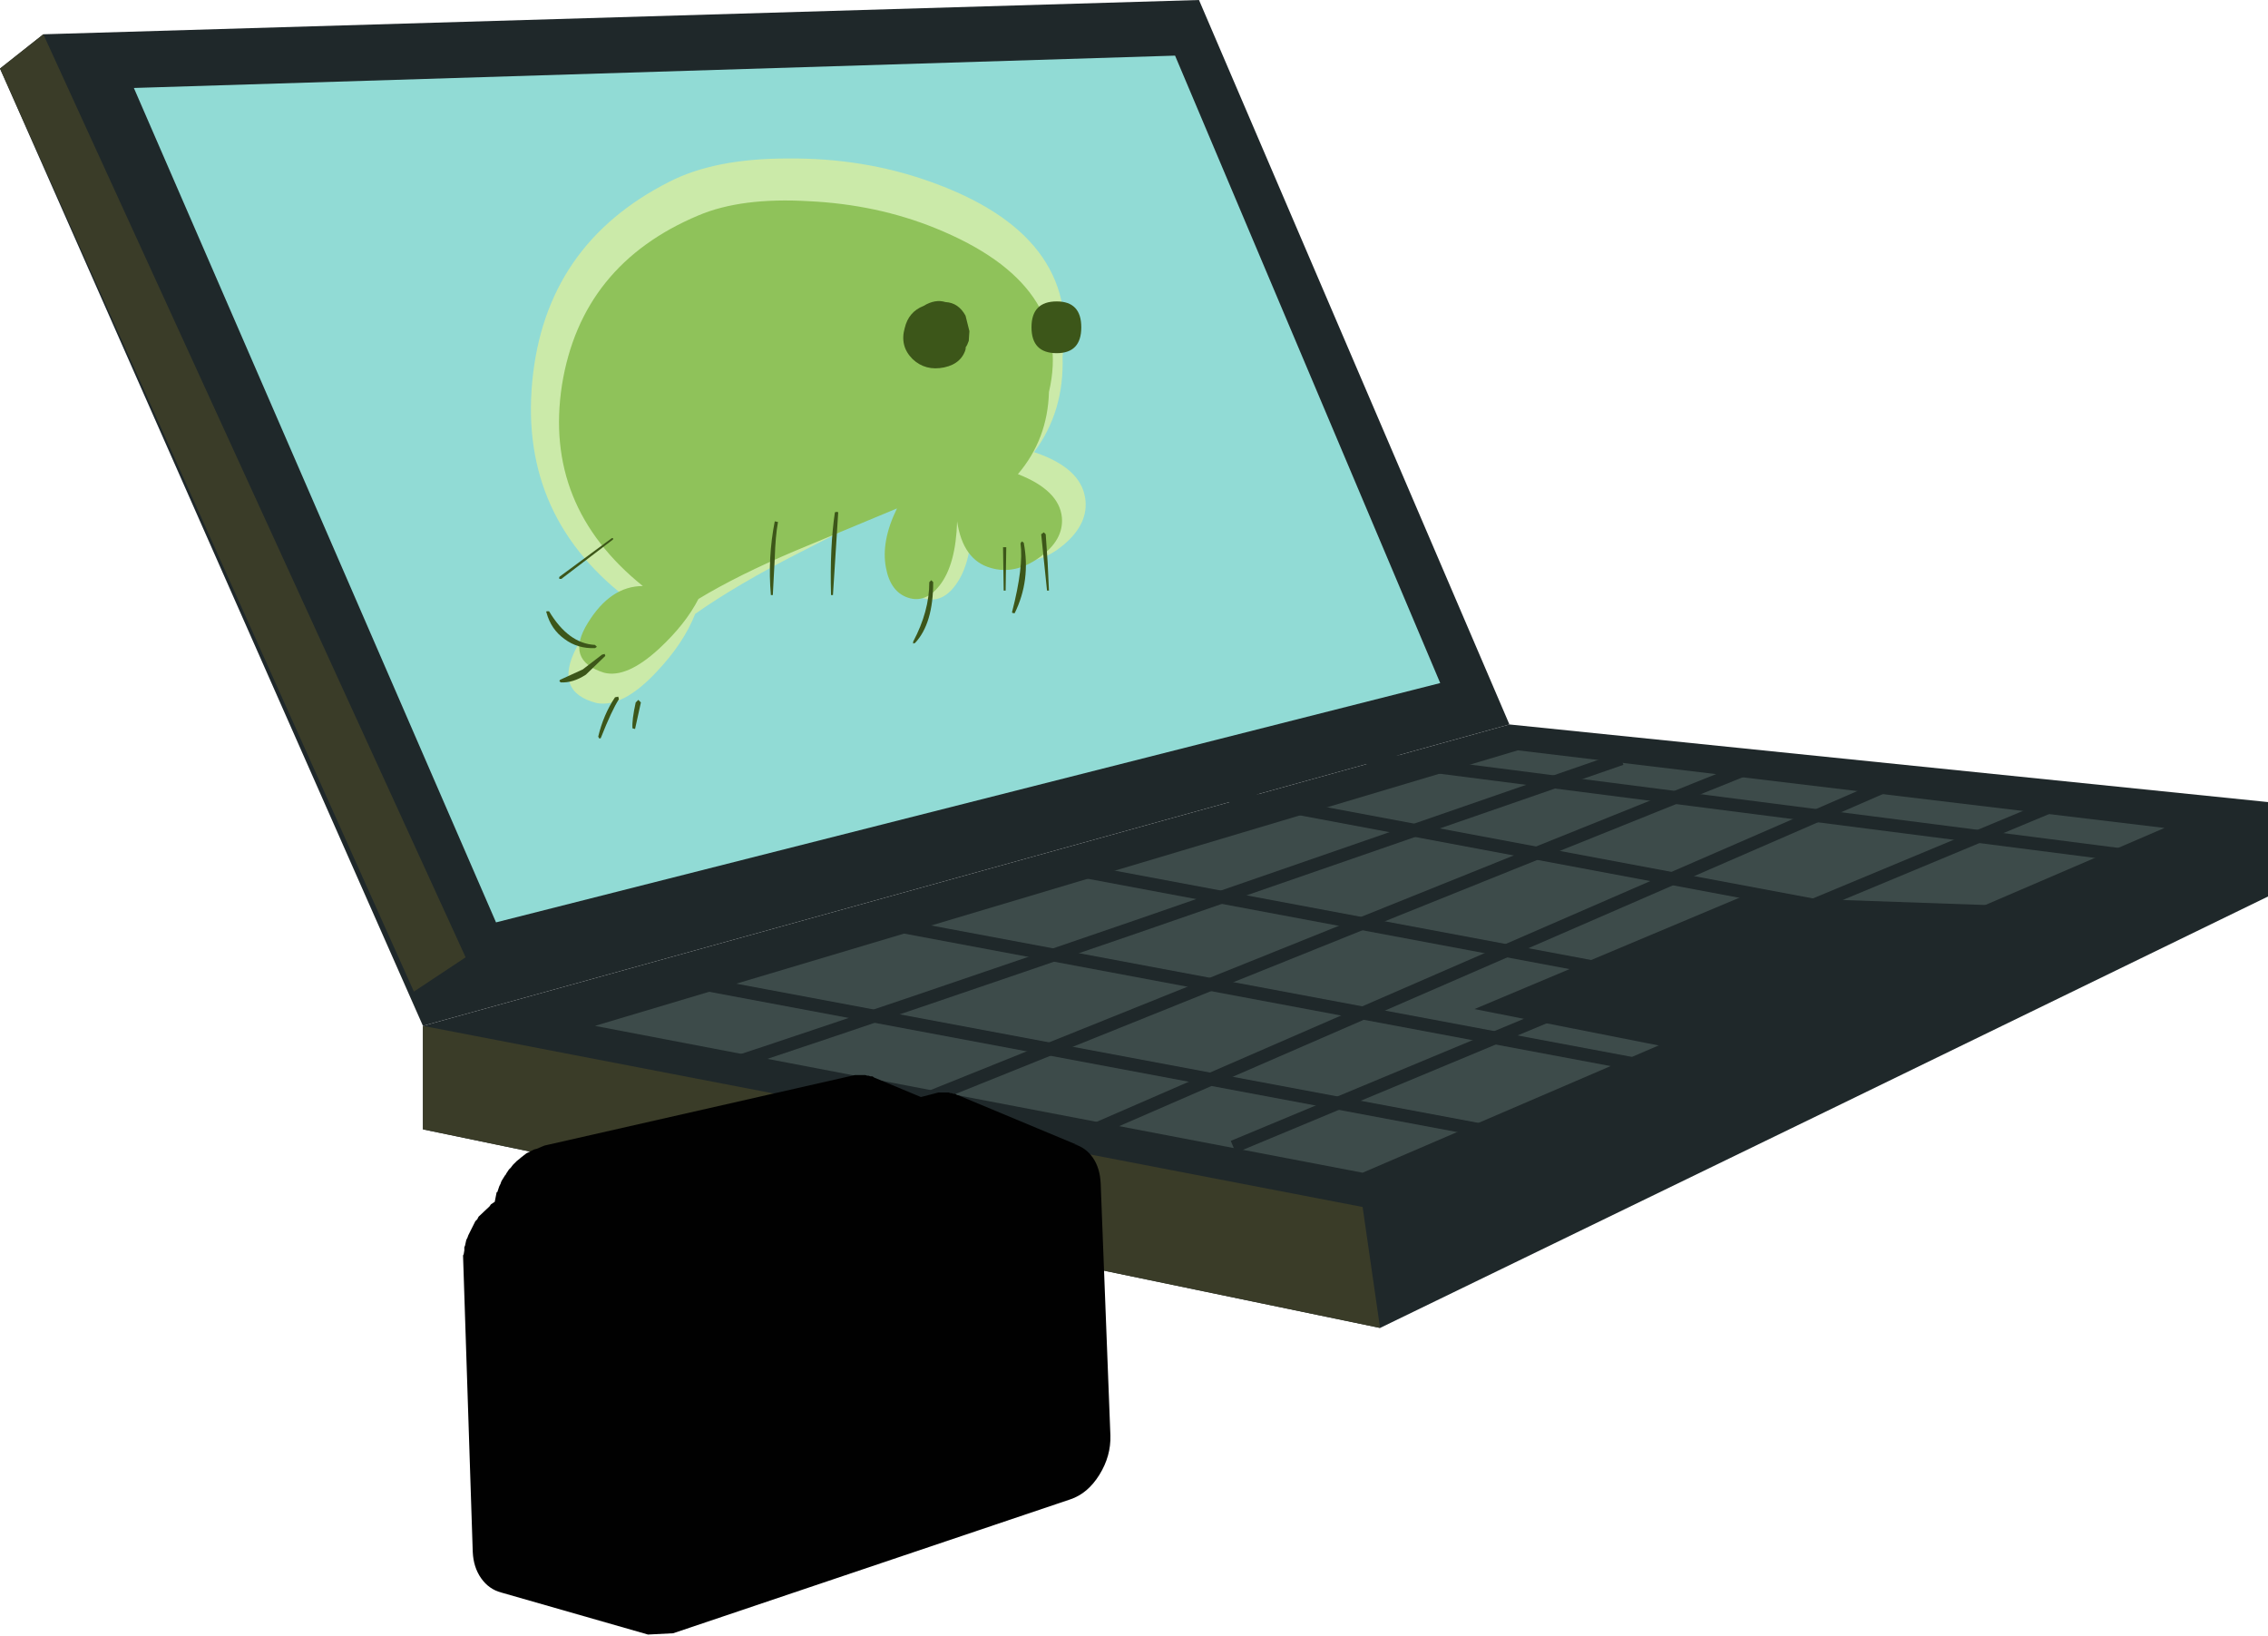 <?xml version="1.0" encoding="UTF-8" standalone="no"?>
<svg xmlns:xlink="http://www.w3.org/1999/xlink" height="126.45px" width="175.35px" xmlns="http://www.w3.org/2000/svg">
  <g transform="matrix(1.0, 0.0, 0.0, 1.0, -3.1, -98.75)">
    <path d="M6.45 101.4 L95.8 98.75 119.8 154.75 35.8 178.05 3.1 104.05 6.45 101.4" fill="#1f282a" fill-rule="evenodd" stroke="none"/>
    <path d="M178.45 160.75 L178.45 168.05 Q144.15 184.75 109.8 201.4 L35.8 186.05 35.8 178.05 119.8 154.75 178.45 160.75" fill="#1f282a" fill-rule="evenodd" stroke="none"/>
    <path d="M13.45 105.55 L93.95 103.05 114.45 151.55 41.45 170.05 13.45 105.55" fill="#91dbd5" fill-rule="evenodd" stroke="none"/>
    <path d="M170.45 162.75 L108.45 189.4 49.1 178.05 120.45 156.75 170.45 162.75" fill="#3d4b4a" fill-rule="evenodd" stroke="none"/>
    <path d="M133.8 180.05 L117.1 176.75 137.8 168.05 157.8 168.75 133.8 180.05" fill="#1f282a" fill-rule="evenodd" stroke="none"/>
    <path d="M51.8 183.4 Q53.05 183.4 90.9 170.4 L128.45 157.4" fill="none" stroke="#1f282a" stroke-linecap="butt" stroke-linejoin="miter-clip" stroke-miterlimit="4.0" stroke-width="1.0"/>
    <path d="M138.45 158.05 L73.8 184.05" fill="none" stroke="#1f282a" stroke-linecap="butt" stroke-linejoin="miter-clip" stroke-miterlimit="4.0" stroke-width="1.0"/>
    <path d="M87.8 186.05 L149.1 159.4" fill="none" stroke="#1f282a" stroke-linecap="butt" stroke-linejoin="miter-clip" stroke-miterlimit="4.0" stroke-width="1.0"/>
    <path d="M162.45 160.75 L98.45 187.4" fill="none" stroke="#1f282a" stroke-linecap="butt" stroke-linejoin="miter-clip" stroke-miterlimit="4.0" stroke-width="1.0"/>
    <path d="M57.1 174.75 L121.1 186.75" fill="none" stroke="#1f282a" stroke-linecap="butt" stroke-linejoin="miter-clip" stroke-miterlimit="4.0" stroke-width="1.0"/>
    <path d="M71.1 170.05 L135.1 182.05" fill="none" stroke="#1f282a" stroke-linecap="butt" stroke-linejoin="miter-clip" stroke-miterlimit="4.0" stroke-width="1.0"/>
    <path d="M83.1 165.4 L147.1 177.4" fill="none" stroke="#1f282a" stroke-linecap="butt" stroke-linejoin="miter-clip" stroke-miterlimit="4.0" stroke-width="1.0"/>
    <path d="M97.1 160.05 L161.1 172.05" fill="none" stroke="#1f282a" stroke-linecap="butt" stroke-linejoin="miter-clip" stroke-miterlimit="4.0" stroke-width="1.0"/>
    <path d="M108.15 157.25 L172.75 165.55" fill="none" stroke="#1f282a" stroke-linecap="butt" stroke-linejoin="miter-clip" stroke-miterlimit="4.0" stroke-width="1.0"/>
    <path d="M108.45 192.05 L109.8 201.4 35.8 186.05 35.8 178.05 108.45 192.05" fill="#3a3c28" fill-rule="evenodd" stroke="none"/>
    <path d="M3.1 104.05 L6.45 101.4 39.1 172.75 35.1 175.4 3.1 104.05" fill="#3a3c28" fill-rule="evenodd" stroke="none"/>
    <path d="M74.9 112.75 Q86.7 116.9 85.25 126.3 85.4 130.55 83.05 133.7 86.65 134.9 87.0 137.25 87.3 139.2 85.35 140.85 83.4 142.5 81.35 142.0 78.95 141.5 78.25 138.15 78.35 141.95 77.1 143.8 76.0 145.45 74.5 145.0 73.0 144.55 72.45 142.55 71.9 140.25 73.1 137.3 L64.85 141.5 Q60.05 143.95 56.85 146.2 55.95 148.5 53.8 150.75 51.25 153.45 49.25 153.1 45.9 152.25 47.65 148.85 49.3 145.5 52.05 145.35 43.25 138.9 44.25 128.25 45.25 117.65 54.85 112.8 58.35 111.0 64.0 111.0 69.8 110.95 74.9 112.75" fill="#cbeaa9" fill-rule="evenodd" stroke="none"/>
    <path d="M75.45 116.4 Q86.15 120.75 84.2 129.05 84.1 132.7 81.8 135.4 85.0 136.65 85.2 138.75 85.35 140.5 83.45 141.85 81.55 143.2 79.7 142.65 77.55 142.05 77.1 139.05 77.0 142.4 75.75 144.0 74.65 145.4 73.3 144.95 71.95 144.5 71.6 142.65 71.2 140.6 72.45 138.05 L64.65 141.3 Q60.15 143.2 57.1 145.05 56.1 147.0 54.05 148.9 51.55 151.2 49.8 150.75 46.75 149.8 48.55 146.9 50.3 144.05 52.8 144.05 45.1 137.85 46.55 128.5 48.05 119.2 57.1 115.4 60.4 114.0 65.6 114.3 70.9 114.55 75.45 116.4" fill="#8fc25a" fill-rule="evenodd" stroke="none"/>
    <path d="M76.1 127.15 Q74.65 127.45 73.65 126.5 72.65 125.5 73.05 124.1 73.35 122.85 74.5 122.4 75.4 121.85 76.2 122.1 77.2 122.15 77.75 123.15 L78.05 124.35 78.0 125.1 77.8 125.6 77.85 125.4 77.7 125.75 77.8 125.6 Q77.5 126.85 76.1 127.15" fill="#3c5619" fill-rule="evenodd" stroke="none"/>
    <path d="M46.5 143.5 L46.35 143.5 Q46.3 143.35 46.4 143.3 L50.4 140.35 50.5 140.35 50.5 140.45 46.5 143.5" fill="#3c5619" fill-rule="evenodd" stroke="none"/>
    <path d="M63.0 139.05 L63.25 139.1 Q63.05 140.2 63.0 141.9 L62.85 144.75 62.7 144.75 Q62.45 141.85 63.0 139.05" fill="#3c5619" fill-rule="evenodd" stroke="none"/>
    <path d="M67.65 138.35 Q67.95 138.25 67.9 138.45 L67.5 144.75 67.35 144.75 Q67.25 141.05 67.65 138.35" fill="#3c5619" fill-rule="evenodd" stroke="none"/>
    <path d="M84.8 126.05 Q82.85 126.05 82.85 124.05 82.85 122.05 84.8 122.05 86.7 122.05 86.7 124.05 86.7 126.05 84.8 126.05" fill="#3c5619" fill-rule="evenodd" stroke="none"/>
    <path d="M74.95 143.75 L75.1 143.6 75.25 143.75 Q75.25 146.95 73.85 148.45 L73.7 148.5 73.7 148.35 Q74.95 146.0 74.95 143.75" fill="#3c5619" fill-rule="evenodd" stroke="none"/>
    <path d="M80.65 141.05 L80.9 141.05 80.85 144.4 80.7 144.4 80.65 141.05" fill="#3c5619" fill-rule="evenodd" stroke="none"/>
    <path d="M82.0 140.75 L82.1 140.6 82.25 140.7 Q82.8 143.6 81.55 146.15 81.3 146.15 81.35 146.05 82.25 142.55 82.0 140.75" fill="#3c5619" fill-rule="evenodd" stroke="none"/>
    <path d="M83.6 140.05 L83.8 139.9 83.95 140.05 84.1 142.25 84.2 144.4 84.05 144.4 83.6 140.05" fill="#3c5619" fill-rule="evenodd" stroke="none"/>
    <path d="M49.1 148.6 L49.25 148.75 49.1 148.85 Q47.75 148.9 46.75 148.15 45.7 147.4 45.35 146.1 45.3 146.0 45.4 146.0 L45.55 146.0 Q47.05 148.5 49.1 148.6" fill="#3c5619" fill-rule="evenodd" stroke="none"/>
    <path d="M49.65 149.35 L49.85 149.3 49.9 149.45 48.4 150.9 Q47.4 151.55 46.45 151.5 L46.35 151.4 46.4 151.3 48.15 150.5 49.65 149.35" fill="#3c5619" fill-rule="evenodd" stroke="none"/>
    <path d="M50.65 152.65 L50.9 152.6 50.95 152.8 Q50.4 153.65 49.55 155.8 L49.45 155.85 49.35 155.7 Q49.75 154.0 50.65 152.65" fill="#3c5619" fill-rule="evenodd" stroke="none"/>
    <path d="M52.25 153.05 L52.45 152.85 52.65 153.05 52.2 155.1 52.0 155.05 Q51.95 154.4 52.25 153.05" fill="#3c5619" fill-rule="evenodd" stroke="none"/>
    <path d="M86.5 187.3 L86.2 187.2 86.15 187.2 Q87.05 187.45 87.6 188.25 88.15 189.05 88.2 190.25 L88.95 209.7 Q89.0 211.3 88.1 212.75 87.2 214.2 85.85 214.65 L55.15 225.0 53.2 225.1 41.85 221.85 Q40.9 221.6 40.3 220.75 39.7 219.9 39.65 218.7 L38.9 195.8 38.95 195.7 39.0 195.4 39.0 195.15 39.05 195.05 39.15 194.6 39.25 194.4 39.3 194.25 39.85 193.15 40.0 193.0 40.1 192.8 40.95 192.0 41.05 191.85 41.35 191.65 41.5 190.9 41.55 190.9 41.7 190.45 41.8 190.25 41.85 190.1 41.9 190.0 42.15 189.6 42.2 189.55 42.25 189.45 42.45 189.15 42.6 189.0 42.75 188.8 43.05 188.5 43.3 188.3 43.35 188.25 43.8 187.9 44.4 187.6 44.6 187.55 45.2 187.3 69.2 181.85 70.0 181.85 70.15 181.9 70.25 181.9 70.4 181.95 70.55 181.95 70.7 182.05 74.3 183.55 75.65 183.2 76.45 183.2 76.6 183.25 76.7 183.25 76.8 183.3 76.95 183.3 77.1 183.4 77.15 183.4 86.5 187.3" fill="#010101" fill-rule="evenodd" stroke="none"/>
  </g>
</svg>
